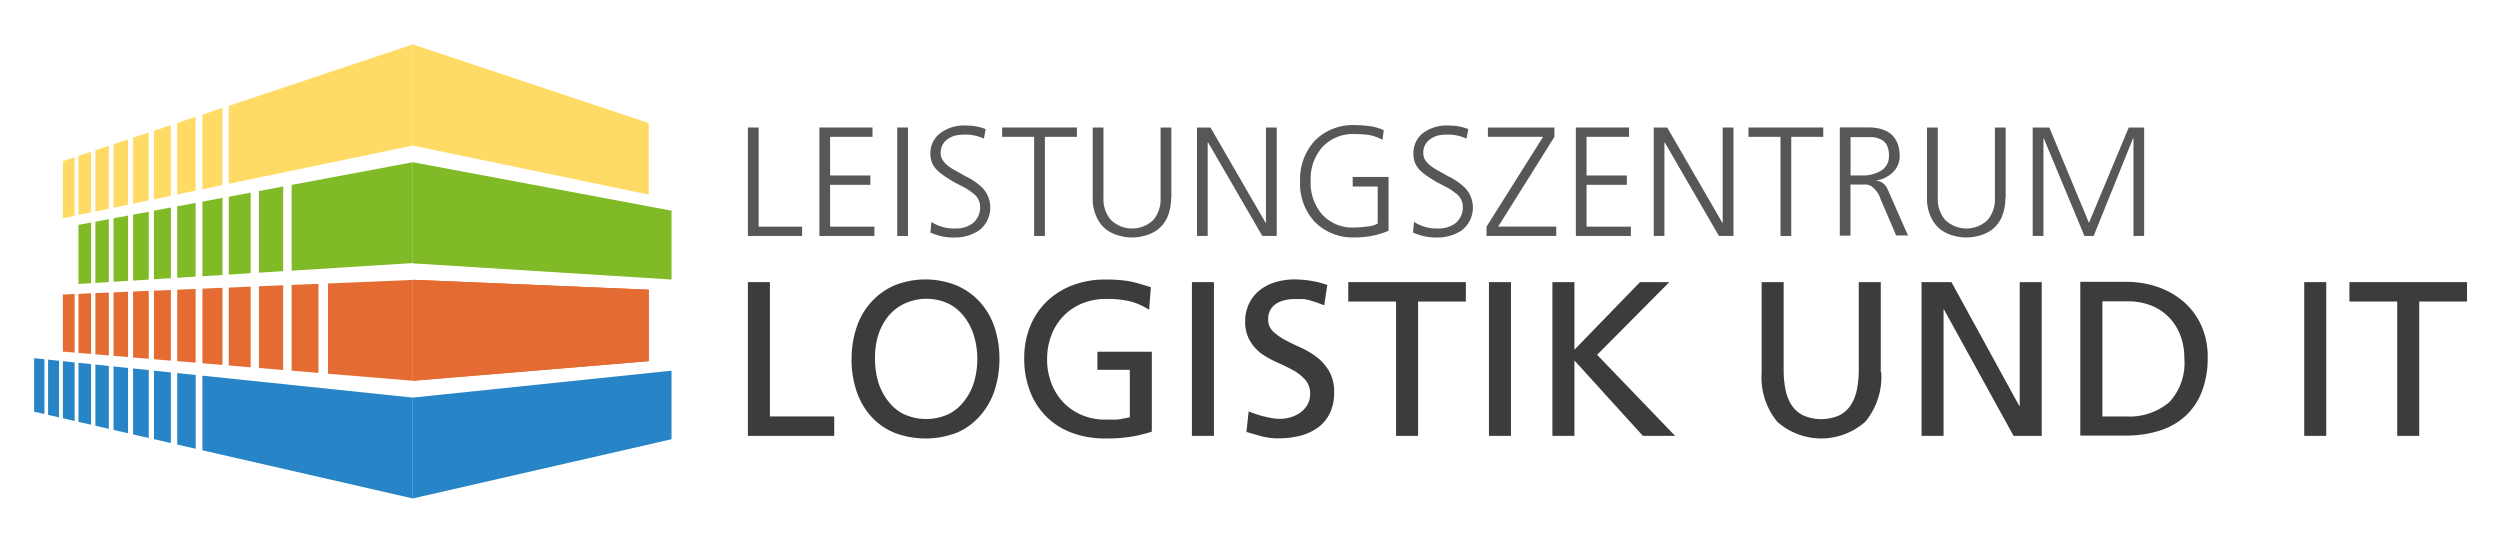 <?xml version="1.0" encoding="UTF-8"?> <svg xmlns="http://www.w3.org/2000/svg" id="Ebene_1" data-name="Ebene 1" viewBox="0 0 260 58"><defs><style>.cls-1{fill:#575756;}.cls-2{fill:#3c3c3b;}.cls-3{fill:#e46b32;}.cls-4{fill:#80ba27;}.cls-5{fill:#ffdb65;}.cls-6{fill:#2785c7;}</style></defs><title>Zeichenfläche 1</title><polygon class="cls-1" points="77.78 13.26 78.9 13.26 78.9 23.57 83.42 23.57 83.42 24.54 77.78 24.54 77.78 13.26 77.78 13.26"></polygon><polygon class="cls-1" points="85.22 13.26 90.74 13.26 90.74 14.23 86.33 14.23 86.33 18.25 90.52 18.25 90.52 19.22 86.33 19.22 86.33 23.57 90.94 23.57 90.94 24.54 85.22 24.54 85.22 13.26 85.22 13.26"></polygon><polygon class="cls-1" points="93.31 13.26 94.43 13.26 94.43 24.54 93.31 24.54 93.31 13.26 93.31 13.26"></polygon><path class="cls-1" d="M96.9,23.1a4.27,4.27,0,0,0,2.49.66,2.86,2.86,0,0,0,1.81-.57,2.14,2.14,0,0,0,.73-1.75,1.71,1.71,0,0,0-.81-1.39,5.48,5.48,0,0,0-.82-.55l-1-.52q-.48-.27-.94-.58a5.07,5.07,0,0,1-.84-.65A2.29,2.29,0,0,1,96.76,16a2.62,2.62,0,0,1,1.05-2.17,4.13,4.13,0,0,1,2.52-.78,9.92,9.92,0,0,1,1,.06,6.59,6.59,0,0,1,1.18.31l-.18,1a4.49,4.49,0,0,0-2.05-.42,4.54,4.54,0,0,0-.86.08,2.44,2.44,0,0,0-.79.34,1.72,1.72,0,0,0-.57.58,1.83,1.83,0,0,0-.23.94,1.31,1.31,0,0,0,.23.74,2.34,2.34,0,0,0,.58.6,6.15,6.15,0,0,0,.84.52l.94.53a6.54,6.54,0,0,1,1.78,1.23,3,3,0,0,1-.37,4.4,4.49,4.49,0,0,1-2.52.74,5.78,5.78,0,0,1-2.55-.52l.11-1.11Z"></path><polygon class="cls-1" points="107.55 14.23 104.22 14.23 104.22 13.26 112 13.26 112 14.23 108.67 14.23 108.67 24.54 107.55 24.54 107.55 14.23 107.55 14.23"></polygon><path class="cls-1" d="M121.79,20.6a5,5,0,0,1-.39,2,3.41,3.41,0,0,1-1,1.28,3.94,3.94,0,0,1-1.33.63,5.16,5.16,0,0,1-1.36.19,4.88,4.88,0,0,1-1.31-.19,3.92,3.92,0,0,1-1.34-.63,3.4,3.4,0,0,1-1-1.28,4.38,4.38,0,0,1-.42-2V13.26h1.12V20.6a3.28,3.28,0,0,0,.76,2.26,3.18,3.18,0,0,0,4.44,0,3.33,3.33,0,0,0,.74-2.26V13.26h1.12V20.6Z"></path><polygon class="cls-1" points="124.49 13.26 125.89 13.26 131.63 23.18 131.66 23.18 131.66 13.26 132.78 13.26 132.78 24.54 131.28 24.54 125.64 14.81 125.6 14.81 125.6 24.54 124.49 24.54 124.49 13.26 124.49 13.26"></polygon><path class="cls-1" d="M143.3,19.4h-2.62v-1h3.73V24a8.72,8.72,0,0,1-3.51.69,5.54,5.54,0,0,1-4.17-1.62,5.8,5.8,0,0,1-1.52-4.22,5.93,5.93,0,0,1,1.53-4.22,5.55,5.55,0,0,1,4.15-1.62,12.41,12.41,0,0,1,1.57.11,5.07,5.07,0,0,1,1.45.42l-.13,1a5,5,0,0,0-1.39-.5,11.58,11.58,0,0,0-1.5-.1,4.35,4.35,0,0,0-3.38,1.37,5,5,0,0,0-1.2,3.49,5,5,0,0,0,1.18,3.49,4.27,4.27,0,0,0,3.39,1.37,9.62,9.62,0,0,0,1.28-.1,2.75,2.75,0,0,0,1.12-.31v-4Z"></path><path class="cls-1" d="M147.1,23.1a4.27,4.27,0,0,0,2.49.66,2.86,2.86,0,0,0,1.81-.57,2.14,2.14,0,0,0,.73-1.75,1.71,1.71,0,0,0-.81-1.39,5.49,5.49,0,0,0-.82-.55l-1-.52q-.48-.27-.94-.58a5.07,5.07,0,0,1-.84-.65A2.29,2.29,0,0,1,147,16a2.62,2.62,0,0,1,1-2.17,4.13,4.13,0,0,1,2.52-.78,9.93,9.93,0,0,1,1,.06,6.59,6.59,0,0,1,1.18.31l-.18,1a4.49,4.49,0,0,0-2.05-.42,4.54,4.54,0,0,0-.86.08,2.45,2.45,0,0,0-.79.34,1.72,1.72,0,0,0-.57.58,1.83,1.83,0,0,0-.23.94,1.31,1.31,0,0,0,.23.74,2.34,2.34,0,0,0,.58.6,6.15,6.15,0,0,0,.84.52l.94.53a6.54,6.54,0,0,1,1.78,1.23,3,3,0,0,1-.37,4.4,4.49,4.49,0,0,1-2.52.74,5.78,5.78,0,0,1-2.55-.52l.11-1.11Z"></path><polygon class="cls-1" points="154.6 23.57 160.48 14.23 154.74 14.23 154.74 13.26 161.66 13.26 161.66 14.23 155.81 23.57 161.85 23.57 161.85 24.54 154.6 24.54 154.6 23.57 154.6 23.57"></polygon><polygon class="cls-1" points="163.89 13.26 169.42 13.26 169.42 14.23 165 14.23 165 18.25 169.19 18.25 169.19 19.22 165 19.22 165 23.57 169.61 23.57 169.61 24.54 163.89 24.54 163.89 13.26 163.89 13.26"></polygon><polygon class="cls-1" points="171.99 13.26 173.39 13.26 179.13 23.18 179.16 23.18 179.16 13.26 180.28 13.26 180.28 24.54 178.77 24.54 173.13 14.81 173.1 14.81 173.1 24.54 171.99 24.54 171.99 13.26 171.99 13.26"></polygon><polygon class="cls-1" points="185.17 14.23 181.84 14.23 181.84 13.26 189.62 13.26 189.62 14.23 186.29 14.23 186.29 24.54 185.17 24.54 185.17 14.23 185.17 14.23"></polygon><path class="cls-1" d="M192.46,18.25h1.18a3.78,3.78,0,0,0,1.91-.45,1.74,1.74,0,0,0,.9-1.62,2.25,2.25,0,0,0-.23-1.1,1.33,1.33,0,0,0-.61-.58,2.55,2.55,0,0,0-.9-.24q-.52,0-1.1,0h-1.15v4Zm-1.11-5h2.91q3.23,0,3.31,2.93a2.34,2.34,0,0,1-.73,1.76,3.2,3.2,0,0,1-1.78.84v0a1.4,1.4,0,0,1,1.21.82,5,5,0,0,1,.24.53l1.92,4.36h-1.23l-1.63-3.81a2.63,2.63,0,0,0-.94-1.31,1.33,1.33,0,0,0-.55-.18l-.71,0h-.92v5.32h-1.11V13.26Z"></path><path class="cls-1" d="M208.56,20.6a5,5,0,0,1-.39,2,3.41,3.41,0,0,1-1,1.28,3.94,3.94,0,0,1-1.33.63,5.17,5.17,0,0,1-1.36.19,4.88,4.88,0,0,1-1.31-.19,3.92,3.92,0,0,1-1.34-.63,3.41,3.41,0,0,1-1-1.28,4.38,4.38,0,0,1-.42-2V13.26h1.12V20.6a3.29,3.29,0,0,0,.76,2.26,3.18,3.18,0,0,0,4.44,0,3.33,3.33,0,0,0,.74-2.26V13.26h1.12V20.6Z"></path><polygon class="cls-1" points="211.4 13.26 213.13 13.26 217.25 23.18 221.39 13.26 222.99 13.26 222.99 24.54 221.88 24.54 221.88 14.38 221.84 14.38 217.74 24.54 216.78 24.54 212.55 14.38 212.52 14.38 212.52 24.54 211.4 24.54 211.4 13.26 211.4 13.26"></polygon><polygon class="cls-2" points="77.78 29.34 80.07 29.34 80.07 43.31 86.76 43.31 86.76 45.33 77.78 45.33 77.78 29.34 77.78 29.34"></polygon><path class="cls-2" d="M91,37.33a8.66,8.66,0,0,0,.31,2.31,6.15,6.15,0,0,0,1,2,4.72,4.72,0,0,0,1.64,1.41,5.6,5.6,0,0,0,4.74,0,4.73,4.73,0,0,0,1.64-1.41,6.16,6.16,0,0,0,1-2,8.66,8.66,0,0,0,.31-2.31,8.31,8.31,0,0,0-.33-2.35,6.23,6.23,0,0,0-1-2,4.81,4.81,0,0,0-1.64-1.39,5.45,5.45,0,0,0-4.63,0A4.8,4.8,0,0,0,92.29,33a6.23,6.23,0,0,0-1,2A8.31,8.31,0,0,0,91,37.33Zm-2.43,0a10.14,10.14,0,0,1,.52-3.3,7.38,7.38,0,0,1,1.51-2.61A7.1,7.1,0,0,1,93,29.69a8.69,8.69,0,0,1,6.49,0,7.08,7.08,0,0,1,2.43,1.73A7.38,7.38,0,0,1,103.42,34a10.16,10.16,0,0,1,.52,3.3,10.31,10.31,0,0,1-.52,3.34,7.48,7.48,0,0,1-1.5,2.61A6.7,6.7,0,0,1,99.51,45,9.08,9.08,0,0,1,93,45a6.7,6.7,0,0,1-2.42-1.71,7.47,7.47,0,0,1-1.5-2.61,10.3,10.3,0,0,1-.52-3.34Z"></path><path class="cls-2" d="M119.44,32.18a6.59,6.59,0,0,0-1.84-.82,9.85,9.85,0,0,0-2.55-.27,6.5,6.5,0,0,0-2.51.47,5.68,5.68,0,0,0-1.95,1.32,5.84,5.84,0,0,0-1.25,2,6.91,6.91,0,0,0-.44,2.47,6.7,6.7,0,0,0,.47,2.57,5.92,5.92,0,0,0,1.29,2,5.74,5.74,0,0,0,1.92,1.27,6.15,6.15,0,0,0,2.34.45l1,0q.39,0,.68-.07l.49-.09.41-.09V38.46h-3.37V36.58h5.66v8.31a15.46,15.46,0,0,1-1.83.47,15.62,15.62,0,0,1-3,.24,9.78,9.78,0,0,1-3.46-.58,7.43,7.43,0,0,1-2.66-1.67,7.52,7.52,0,0,1-1.71-2.63,9.36,9.36,0,0,1-.61-3.45,8.67,8.67,0,0,1,.63-3.37,7.49,7.49,0,0,1,1.76-2.59,7.89,7.89,0,0,1,2.68-1.66,9.48,9.48,0,0,1,3.38-.58q.87,0,1.53.06a9.52,9.52,0,0,1,1.19.17q.53.12,1,.26l1,.31-.18,2.31Z"></path><polygon class="cls-2" points="123.96 29.34 126.25 29.34 126.25 45.33 123.96 45.33 123.96 29.34 123.96 29.34"></polygon><path class="cls-2" d="M137.7,31.74l-.79-.29-.7-.22a4.44,4.44,0,0,0-.71-.13q-.37,0-.8,0a4.72,4.72,0,0,0-1,.1,3,3,0,0,0-.9.34,1.88,1.88,0,0,0-.66.65,1.94,1.94,0,0,0-.25,1,1.7,1.7,0,0,0,.5,1.27,5.6,5.6,0,0,0,1.27.9q.77.41,1.66.81a8.15,8.15,0,0,1,1.66,1,5,5,0,0,1,1.27,1.47,4.29,4.29,0,0,1,.5,2.18,4.8,4.8,0,0,1-.46,2.19,4,4,0,0,1-1.26,1.48,5.4,5.4,0,0,1-1.87.84,9.36,9.36,0,0,1-2.26.26,6.73,6.73,0,0,1-1.66-.21q-.81-.21-1.61-.46l.23-2.13.69.25q.39.14.82.25t.9.19a5.3,5.3,0,0,0,.9.08,4.09,4.09,0,0,0,1-.15,3.34,3.34,0,0,0,1-.46,2.67,2.67,0,0,0,.77-.8,2.22,2.22,0,0,0,.31-1.2,2.1,2.1,0,0,0-.5-1.45,4.82,4.82,0,0,0-1.27-1q-.77-.42-1.66-.81a9.45,9.45,0,0,1-1.66-.93A4.61,4.61,0,0,1,130,35.45a3.77,3.77,0,0,1-.5-2,4.17,4.17,0,0,1,.4-1.87A4,4,0,0,1,131,30.19a4.82,4.82,0,0,1,1.63-.84,6.89,6.89,0,0,1,2-.29,11.15,11.15,0,0,1,1.69.14,9.16,9.16,0,0,1,1.72.44l-.32,2.11Z"></path><polygon class="cls-2" points="145.19 31.36 140.22 31.36 140.22 29.34 152.45 29.34 152.45 31.36 147.48 31.36 147.48 45.33 145.19 45.33 145.19 31.36 145.19 31.36"></polygon><polygon class="cls-2" points="154.85 29.34 157.14 29.34 157.14 45.33 154.85 45.33 154.85 29.34 154.85 29.34"></polygon><polygon class="cls-2" points="161.45 29.34 163.74 29.34 163.74 36.37 170.56 29.34 173.61 29.34 166.1 36.9 174.21 45.33 170.86 45.33 163.74 37.49 163.74 45.33 161.45 45.33 161.45 29.34 161.45 29.34"></polygon><path class="cls-2" d="M195.65,38.71A7.34,7.34,0,0,1,194,43.85a6.9,6.9,0,0,1-9.18,0,7.34,7.34,0,0,1-1.61-5.14V29.34h2.29v9.07a10.43,10.43,0,0,0,.19,2.1,4.58,4.58,0,0,0,.65,1.64,3.09,3.09,0,0,0,1.21,1.06,4.74,4.74,0,0,0,3.71,0,3.1,3.1,0,0,0,1.21-1.06,4.59,4.59,0,0,0,.65-1.64,10.49,10.49,0,0,0,.19-2.1V29.34h2.29v9.37Z"></path><polygon class="cls-2" points="199.84 29.34 202.95 29.34 210 42.21 210.05 42.21 210.05 29.34 212.34 29.34 212.34 45.33 209.41 45.33 202.17 32.18 202.13 32.18 202.13 45.33 199.84 45.33 199.84 29.34 199.84 29.34"></polygon><path class="cls-2" d="M218.66,43.31h2.4a6.43,6.43,0,0,0,4.53-1.47,5.94,5.94,0,0,0,1.58-4.56,6.58,6.58,0,0,0-.45-2.5,5.4,5.4,0,0,0-1.24-1.87,5.33,5.33,0,0,0-1.85-1.17,6.49,6.49,0,0,0-2.3-.4h-2.68v12Zm-2.29-14h4.72a10.07,10.07,0,0,1,3.33.54,8.14,8.14,0,0,1,2.7,1.55,7.19,7.19,0,0,1,1.82,2.46,7.89,7.89,0,0,1,.66,3.31,9.69,9.69,0,0,1-.6,3.54,6.76,6.76,0,0,1-1.7,2.54,7.13,7.13,0,0,1-2.68,1.53,11.42,11.42,0,0,1-3.55.52h-4.72v-16Z"></path><polygon class="cls-2" points="239.64 29.34 241.93 29.34 241.93 45.33 239.64 45.33 239.64 29.34 239.64 29.34"></polygon><polygon class="cls-2" points="249.31 31.36 244.34 31.36 244.34 29.34 256.57 29.34 256.57 31.36 251.6 31.36 251.6 45.33 249.31 45.33 249.31 31.36 249.31 31.36"></polygon><polygon class="cls-3" points="33.12 38.78 30.33 38.55 30.33 29.63 33.12 29.52 33.12 38.78 33.12 38.78"></polygon><polygon class="cls-4" points="26.93 28.36 29.45 28.2 29.45 19.39 26.93 19.87 26.93 28.36 26.93 28.36"></polygon><polygon class="cls-3" points="29.45 38.48 26.93 38.27 26.93 29.77 29.45 29.67 29.45 38.48 29.45 38.48"></polygon><polygon class="cls-4" points="23.79 28.56 26.07 28.41 26.07 20.03 23.79 20.46 23.79 28.56 23.79 28.56"></polygon><polygon class="cls-3" points="26.07 38.2 23.79 38.01 23.79 29.91 26.07 29.81 26.07 38.2 26.07 38.2"></polygon><polygon class="cls-5" points="21.05 19.68 23.14 19.24 23.14 11.22 21.05 11.92 21.05 19.68 21.05 19.68"></polygon><polygon class="cls-4" points="21.05 28.73 23.14 28.6 23.14 20.58 21.05 20.97 21.05 28.73 21.05 28.73"></polygon><polygon class="cls-3" points="23.14 37.95 21.05 37.78 21.05 30.02 23.14 29.93 23.14 37.95 23.14 37.95"></polygon><polygon class="cls-5" points="18.43 20.22 20.35 19.82 20.35 12.15 18.43 12.79 18.43 20.22 18.43 20.22"></polygon><polygon class="cls-4" points="18.43 28.89 20.35 28.77 20.35 21.1 18.43 21.46 18.43 28.89 18.43 28.89"></polygon><polygon class="cls-3" points="20.35 37.72 18.43 37.56 18.43 30.13 20.35 30.05 20.35 37.72 20.35 37.72"></polygon><polygon class="cls-6" points="20.35 46.67 18.43 46.23 18.43 38.8 20.35 39 20.35 46.67 20.35 46.67"></polygon><polygon class="cls-5" points="16.01 20.73 17.77 20.36 17.77 13.01 16.01 13.6 16.01 20.73 16.01 20.73"></polygon><polygon class="cls-4" points="16.01 29.04 17.77 28.93 17.77 21.58 16.01 21.91 16.01 29.04 16.01 29.04"></polygon><polygon class="cls-3" points="17.77 37.51 16.01 37.36 16.01 30.23 17.77 30.16 17.77 37.51 17.77 37.51"></polygon><polygon class="cls-6" points="17.77 46.08 16.01 45.67 16.01 38.55 17.77 38.73 17.77 46.08 17.77 46.08"></polygon><polygon class="cls-5" points="13.84 21.18 15.47 20.84 15.47 13.78 13.84 14.32 13.84 21.18 13.84 21.18"></polygon><polygon class="cls-4" points="13.84 29.18 15.47 29.08 15.47 22.02 13.84 22.32 13.84 29.18 13.84 29.18"></polygon><polygon class="cls-3" points="15.47 37.31 13.84 37.18 13.84 30.32 15.47 30.25 15.47 37.31 15.47 37.31"></polygon><polygon class="cls-6" points="15.47 45.55 13.84 45.18 13.84 38.32 15.47 38.49 15.47 45.55 15.47 45.55"></polygon><polygon class="cls-5" points="11.81 21.6 13.32 21.29 13.32 14.49 11.81 15 11.81 21.6 11.81 21.6"></polygon><polygon class="cls-4" points="11.81 29.3 13.32 29.21 13.32 22.42 11.81 22.7 11.81 29.3 11.81 29.3"></polygon><polygon class="cls-3" points="13.32 37.13 11.81 37.01 11.81 30.41 13.32 30.34 13.32 37.13 13.32 37.13"></polygon><polygon class="cls-6" points="13.32 45.06 11.81 44.71 11.81 38.11 13.32 38.27 13.32 45.06 13.32 45.06"></polygon><polygon class="cls-5" points="9.92 22 11.32 21.7 11.32 15.16 9.92 15.63 9.92 22 9.92 22"></polygon><polygon class="cls-4" points="9.92 29.42 11.32 29.34 11.32 22.79 9.92 23.06 9.92 29.42 9.92 29.42"></polygon><polygon class="cls-3" points="11.32 36.97 9.92 36.85 9.92 30.48 11.32 30.43 11.32 36.97 11.32 36.97"></polygon><polygon class="cls-6" points="11.32 44.6 9.92 44.28 9.92 37.91 11.32 38.06 11.32 44.6 11.32 44.6"></polygon><polygon class="cls-5" points="8.16 22.36 9.47 22.09 9.47 15.78 8.16 16.21 8.16 22.36 8.16 22.36"></polygon><polygon class="cls-4" points="8.16 29.53 9.47 29.45 9.47 23.14 8.16 23.39 8.16 29.53 8.16 29.53"></polygon><polygon class="cls-3" points="9.47 36.81 8.16 36.7 8.16 30.56 9.47 30.5 9.47 36.81 9.47 36.81"></polygon><polygon class="cls-6" points="9.47 44.17 8.16 43.88 8.16 37.73 9.47 37.87 9.47 44.17 9.47 44.17"></polygon><polygon class="cls-5" points="6.54 22.7 7.76 22.45 7.76 16.35 6.54 16.76 6.54 22.7 6.54 22.7"></polygon><polygon class="cls-3" points="7.76 36.67 6.54 36.57 6.54 30.63 7.76 30.57 7.76 36.67 7.76 36.67"></polygon><polygon class="cls-6" points="7.76 43.78 6.54 43.5 6.54 37.56 7.76 37.69 7.76 43.78 7.76 43.78"></polygon><polygon class="cls-6" points="6.14 43.41 5 43.15 5 37.4 6.14 37.52 6.14 43.41 6.14 43.41"></polygon><polygon class="cls-6" points="4.62 43.06 3.55 42.82 3.55 37.25 4.62 37.36 4.62 43.06 4.62 43.06"></polygon><polygon class="cls-5" points="42.93 15.14 23.79 19.11 23.79 11.01 42.93 4.62 42.93 15.14 42.93 15.14"></polygon><polygon class="cls-4" points="42.93 27.36 30.33 28.15 30.33 19.23 42.93 16.87 42.93 27.36 42.93 27.36"></polygon><polygon class="cls-3" points="42.93 39.6 34.11 38.87 34.11 29.48 42.93 29.11 42.93 39.6 42.93 39.6"></polygon><polygon class="cls-6" points="42.93 51.84 21.05 46.83 21.05 39.07 42.93 41.35 42.93 51.84 42.93 51.84"></polygon><polygon class="cls-6" points="69.84 38.55 42.93 41.35 42.93 51.84 69.84 45.68 69.84 38.55 69.84 38.55"></polygon><polygon class="cls-3" points="67.47 30.13 42.93 29.1 42.93 39.6 67.47 37.56 67.47 30.13 67.47 30.13"></polygon><polygon class="cls-3" points="67.47 30.13 42.93 29.1 42.93 39.6 67.47 37.56 67.47 30.13 67.47 30.13"></polygon><polygon class="cls-4" points="69.84 29.07 42.93 27.39 42.93 16.87 69.84 21.91 69.84 29.07 69.84 29.07"></polygon><polygon class="cls-5" points="67.47 20.24 42.93 15.14 42.93 4.62 67.47 12.8 67.47 20.24 67.47 20.24"></polygon></svg> 